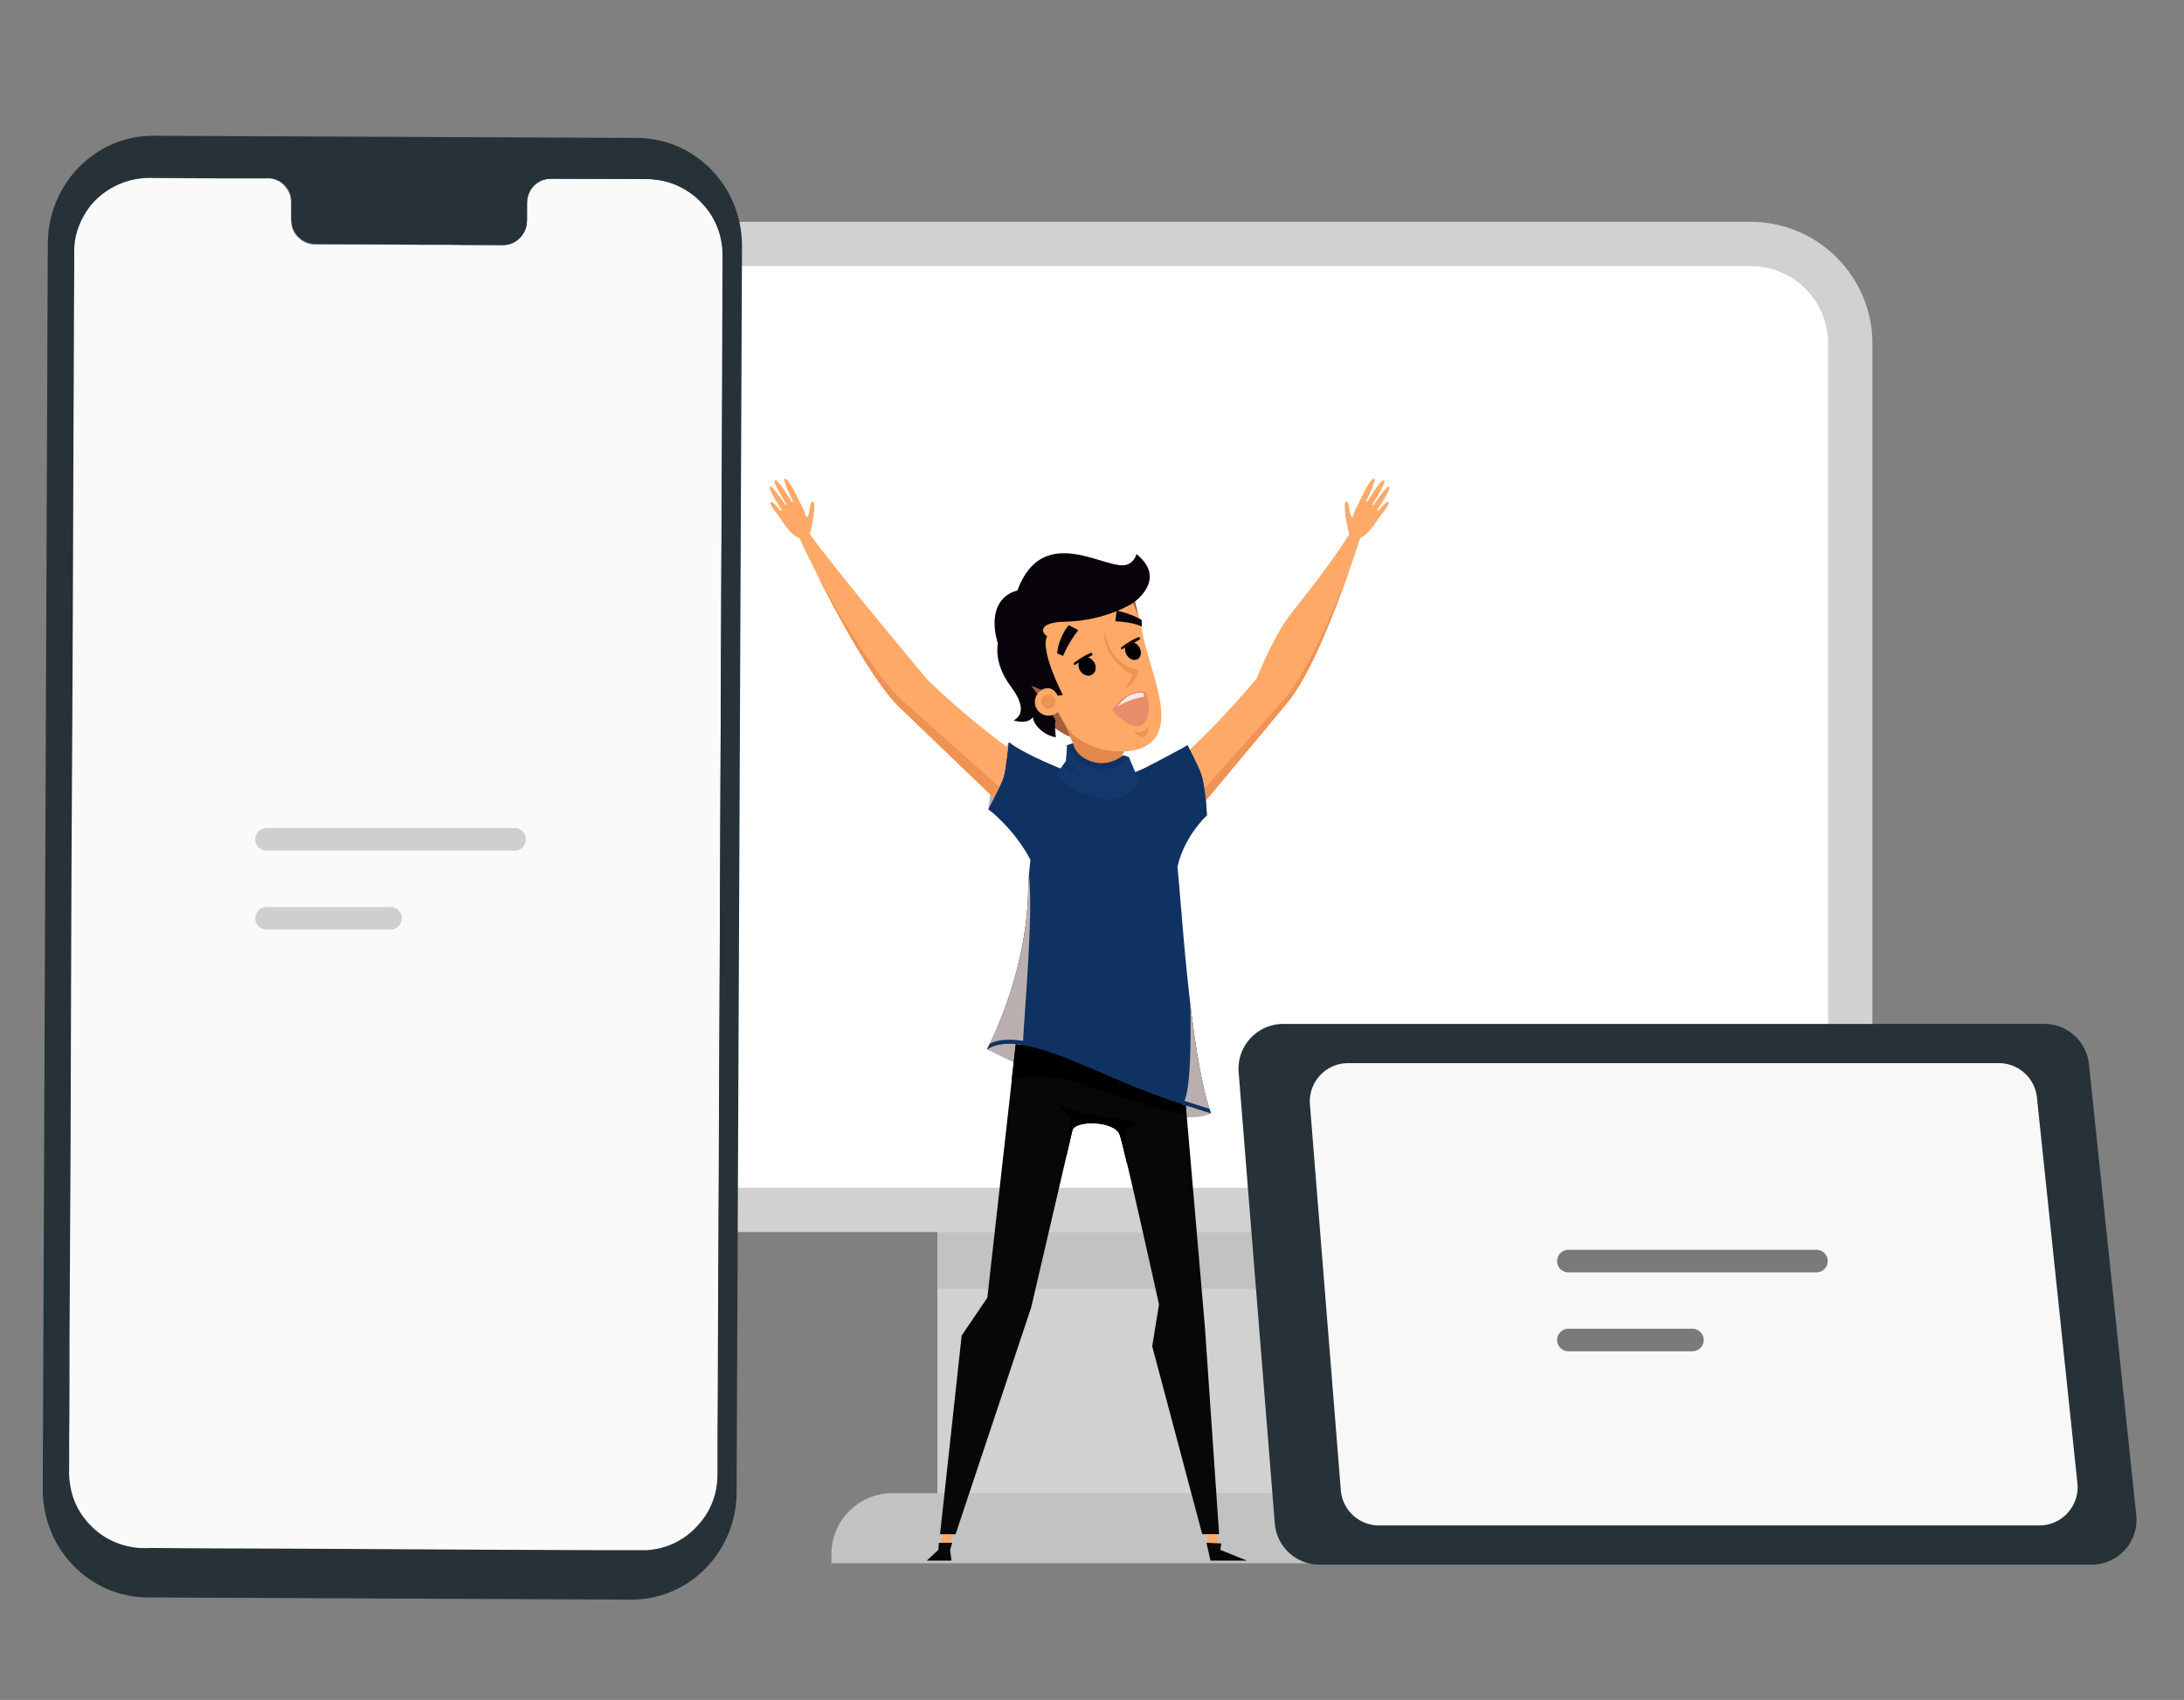 <svg width="370" height="288" fill="none" xmlns="http://www.w3.org/2000/svg"><rect width="100%" height="100%" fill="#808080" stroke="none"/><g clip-path="url(#a)"><path d="M217.265 197.811h-58.46v58.46h58.46v-58.46Z" fill="#D1D1D1"/><path d="M217.273 208.738h-58.461v9.634h58.461v-9.634Z" fill="#C2C2C2"/><path d="M79.523 208.732c-11.373 0-20.625-9.251-20.625-20.625V58.205c0-11.373 9.252-20.625 20.625-20.625h217.065c11.374 0 20.625 9.252 20.625 20.625v129.902c0 11.374-9.251 20.625-20.625 20.625H79.523Z" fill="#D1D1D1"/><path d="M296.576 201.235H79.511c-7.247 0-13.128-5.874-13.128-13.128V58.204c0-7.246 5.874-13.128 13.128-13.128h217.065c7.247 0 13.128 5.874 13.128 13.129v129.902c-.007 7.254-5.881 13.128-13.128 13.128Z" fill="#fff"/><path d="M231.546 264.842h-90.687v-1.557c0-5.698 4.619-10.316 10.317-10.316h70.061c5.698 0 10.316 4.618 10.316 10.316v1.557h-.007Z" fill="#C2C2C2"/><path d="m215.966 258.091-6.122-76.422c-.354-4.418 3.136-8.198 7.568-8.198h128.927a7.59 7.59 0 0 1 7.55 6.799l8.023 76.422c.47 4.482-3.044 8.384-7.551 8.384H223.534a7.592 7.592 0 0 1-7.568-6.985Z" fill="#263238"/><path d="m227.156 252.466-5.235-65.343a6.491 6.491 0 0 1 6.47-7.01h110.236a6.491 6.491 0 0 1 6.456 5.814l6.859 65.343a6.49 6.49 0 0 1-6.455 7.168H233.626a6.49 6.49 0 0 1-6.47-5.972Z" fill="#F8F8F8"/><path d="M265.703 213.648h42.026M265.703 227.023h21.013" stroke="#7A7A7A" stroke-width="3.821" stroke-linecap="round"/><path d="m204.883 262 1.521.115-.341-4.609h-2.141l.961 4.494ZM159.32 261.992h1.664l.805-3.457h-1.93l-.539 3.457ZM228.562 90.524s.723-5.612 2.455-5.612c1.732 0 2.973 2.114 2.666 2.646-1.8 3.177-3.361 3.641-3.361 3.641l-1.76-.675Z" fill="#FFA969"/><path d="M229.642 86.363c.348-.641 2.448-5.571 3.191-5.244.416.184-1.745 4.719-2.414 5.598-.191.219-.811.028-.777-.354ZM230.881 86.31c.403-.607 2.96-5.333 3.662-4.924.355.212-2.175 4.535-2.925 5.353-.212.191-.812-.054-.737-.43ZM231.555 87.28c.416-.6 3.307-5.19 3.777-4.835.491.369-2.284 4.48-3.055 5.278-.211.198-.804-.061-.722-.443ZM231.836 88.82c.423-.477 2.851-4.193 3.396-3.743.396.327-2.175 3.327-2.823 4.084-.204.144-.682-.013-.573-.34ZM228.596 90.54s-.491-1.916-.662-3.204c0 0-.286-2.216.082-2.373.416-.17.627 1.323.661 1.718.028.389.287 1.173.587.846l-.668 3.014Z" fill="#FFA969"/><path d="M205.144 188.601s-6.349 4.807-37.941-10.815c0 0 2.7-3.116 10.733-1.718 6.205 1.084 16.12 5.421 27.208 12.533ZM170.917 125.764s-1.486 2.577-2.264 4.807c-.77 2.23-1.2 6.526-1.2 6.526s2.148-2.237 3.348-5.408c1.2-3.177.116-5.925.116-5.925Z" fill="#BAAFAE"/><path d="M191.243 98.23s1.623 5.081 1.841 7.61c.219 2.53-9.873 18.071-10.61 18.957-1.289 1.541-13.822-7.671-13.904-19.686l22.673-6.88Z" fill="#A35F41"/><path d="M169.087 108.883s-.941 3.259 2.175 7.439c2.857 3.832 1.425 5.21.457 5.728 0 0 2.345.798 3.266-.573 0 .969 1.432 2.98 3.894 3.437 0 0-.287-2.291-.055-2.802.225-.526-9.737-13.229-9.737-13.229Z" fill="#08020A"/><path d="M177.791 131.485s-9.615-5.721-20.6-16.249c0 0-15.568-18.548-20.143-24.95l-1.603.92s10.304 22.202 16.939 28.612c6.634 6.41 21.745 20.832 21.745 20.832l3.662-9.165Z" fill="#FFA969"/><path d="M152.786 118.594c6.349 5.701 20.178 17.982 22.223 19.803l-.9 2.25s-15.111-14.422-21.745-20.832c-4.405-4.248-10.413-15.445-13.966-22.502 3.846 6.941 9.99 17.326 14.388 21.281Z" fill="#EF9354"/><path d="M194.234 133.393s8.913-6.757 18.657-18.452c0 0 2.7-6.75 5.298-10.269s8.101-9.901 11.933-16.781l.437 2.85s-6.492 21.098-12.377 28.21c-5.877 7.112-19.277 23.136-19.277 23.136l-4.671-8.694Z" fill="#FFA969"/><path d="M217.341 118.707c4.071-4.589 8.633-15.357 11.224-22.053-2.373 6.792-6.525 17.6-10.405 22.298-5.878 7.112-19.278 23.137-19.278 23.137l-.913-1.705c2.891-3.218 14.067-15.69 19.372-21.677Z" fill="#EF9354"/><path d="m201.193 126.278-9.185 4.896s-7.153.696-11.763-.689c0 0-6.232-2.475-9.328-4.725 0 0-.457 4.63-.886 6.007-.43 1.378-2.578 5.326-2.578 5.326s4.378 3.321 7.126 8.585l24.896 1.2s.627-4.405 4.978-8.756c-.089-2.57-.519-5.666-.948-6.955-.43-1.282-2.312-4.889-2.312-4.889Z" fill="#103262"/><path d="m200.233 179.56-27.924-4.576-5.039 44.869-4.35 6.41-3.662 33.651h2.632l12.819-38.459 6.983-29.989c.539-1.732 7.214-1.603 8.012.798.928 2.782 6.642 28.728 6.642 28.728l-1.146 7.098 8.469 31.817h2.864l-2.4-35.022-3.9-45.325Z" fill="#070707"/><path d="m171.398 182.874.887-7.89 27.923 4.576.805 9.274c-2.516-.546-7.146-1.616-16.365-4.692-5.496-1.834-8.926-2.175-13.25-1.268Z" fill="#000"/><path d="M205.144 188.599s-6.083-1.759-12.622-4.378c-9.888-3.968-20.259-9.696-25.319-6.437 0 0 6.635-12.165 6.983-26.689.354-14.524 5.312-19.666 11.155-19.836 4.569-.137 11.415-.307 14.054 15.111.594 3.429 1.978 31.639 5.749 42.229Z" fill="#103262"/><path d="M173.327 176.928c0 .04.006.068.013.109-2.448-.409-4.548-.273-6.137.75 0 0 6.635-12.165 6.983-26.69a58.66 58.66 0 0 1 .136-2.816c.812 7.146-1.091 26.649-.995 28.647ZM201.654 170.039c.845 7.201 1.977 14.306 3.491 18.561 0 0-1.984-.573-4.903-1.555 1.5-.968 1.541-10.739 1.412-17.006Z" fill="#BAAFAE"/><path d="M195.795 129.202s-5.496 3.13-10.085 2.96c-2.577-.212-10.085-3.689-10.085-3.689s6.007 7.725 11.674 7.814c5.66.082 8.496-7.085 8.496-7.085Z" fill="#103262"/><path d="M191.453 126.105s-2.196 1.691-1.978 5.666l-7.01-.573s-.259-3.348-.709-5.264c-.702-1.787-1.759-4.316-3.444-6.471l13.141 6.642Z" fill="#E2884B"/><path d="M180.833 123.303c2.284 3.478 8.987 5.108 13.038 3.233 6.477-3.403.129-13.816-.648-21.289l-2.919-7.126-17.804 7.746s6.212 14.211 8.333 17.436Z" fill="#FFA969"/><path d="M175.589 120.005a2.314 2.314 0 1 0 4.03-2.272 2.314 2.314 0 0 0-4.03 2.272Z" fill="#FFA969"/><path d="M193.448 106.152s-1.323-.756-4.487-.893l.198-1.814s2.393.457 4.241 1.575l.048 1.132ZM182.68 106.759l-1.617-.853s-1.657 1.835-1.977 4.78l1.009.437c.007 0 .832-2.148 2.585-4.364Z" fill="#08020A"/><path d="M187.187 106.537c.116 3.805 2.959 6.567 5.762 7.01 0 0-.525 2.25-2.23 3.075 0 0 .73-1.152 1.064-2.332 0 0-5.421-2.884-4.596-7.753ZM176.554 119.457a1.199 1.199 0 0 0 1.637.456c.58-.327.784-1.056.457-1.636a1.2 1.2 0 0 0-1.637-.457 1.2 1.2 0 0 0-.457 1.637Z" fill="#EF9354"/><path d="M182.812 113.265c.293.845 1.138 1.364 1.889 1.166.75-.198 1.118-1.043.825-1.889-.294-.845-1.139-1.364-1.889-1.166-.75.198-1.119 1.043-.825 1.889ZM190.704 110.6c.293.818 1.084 1.35 1.766 1.173.682-.171.995-.975.702-1.8-.293-.819-1.084-1.351-1.766-1.173-.682.177-.996.982-.702 1.8Z" fill="#000"/><path d="m184.91 110.551.219.402-3.144 1.739-.102-.327c1.077-.853 2.134-1.46 3.027-1.814Z" fill="#000"/><path d="m192.972 107.877.218.409-3.205 1.773-.102-.334c1.104-.866 2.182-1.487 3.089-1.848Z" fill="#1C0B04"/><path d="M194.609 123.311s-.852.852-2.523.729c0 0 2.073 2.203 2.523-.729Z" fill="#EF9354"/><path d="M194.077 117.257c-.484-.184-1.241-.253-2.346.177-.955.368-2.237 1.261-3.293 2.898 0 0 2.713 3.178 4.67 2.591 2.223-.579 1.453-5.482.969-5.666Z" fill="#E88D6A"/><path d="m193.715 117.411.136.613s-2.209.3-4.507 1.63c0 0 1.745-2.666 4.371-2.243Z" fill="#F4E9EA"/><path opacity=".7" d="M190.141 120.349c3.491-1.588 4.05 1.132 4.084 1.671-.286.525-.668.771-1.125.907-1.173.348-2.605-.641-3.58-1.5-.307-.307-.177-.723.621-1.078Z" fill="#E88D6A"/><path d="M191.873 102.205s6.089-3.962.648-8.347c0 0-.232 1.344-1.637 1.807-3.389 1.125-14.142-7.405-18.527 4.371-5.912 1.521-4.65 10.447 1.132 15.684l2.96 1.132s1.67-1.078 2.761 1.016l.846-.13s-3.942-7.589-2.653-9.955c-1.118-.703-1.377-2.367 3.041-2.455 6.874-.15 11.429-3.123 11.429-3.123Z" fill="#08020A"/><path d="M192.522 183.536c5.748 2.305 11.149 3.941 12.363 4.303.081.259.17.518.259.764 0 0-6.083-1.76-12.622-4.378-9.888-3.969-20.259-9.697-25.319-6.437 0 0 .184-.341.491-.968 5.217-2.626 15.254 2.877 24.828 6.716Z" fill="#103262"/><path opacity=".3" d="m204.449 138.128-.17-1.548s-3.948 1.978-5.326 4.555l.518 5.748s1.112-4.896 4.978-8.755Z" fill="#103262"/><path d="m199.238 146.377.341-.013c-.007-.109-.566-11.183-3.982-17.075l-.3.171c3.375 5.816 3.934 16.801 3.941 16.917Z" fill="#103262"/><path d="M137.191 90.524s-.723-5.612-2.455-5.612c-1.732 0-2.973 2.114-2.666 2.646 1.8 3.177 3.362 3.641 3.362 3.641l1.759-.675Z" fill="#FFA969"/><path d="M136.119 86.363c-.348-.641-2.448-5.571-3.191-5.244-.416.184 1.745 4.719 2.414 5.598.197.219.811.028.777-.354ZM134.875 86.31c-.402-.607-2.959-5.333-3.661-4.924-.355.212 2.175 4.535 2.925 5.353.204.191.805-.054.736-.43ZM134.226 87.28c-.416-.6-3.307-5.19-3.778-4.835-.491.369 2.285 4.48 3.055 5.278.219.198.805-.061.723-.443ZM133.929 88.82c-.423-.477-2.85-4.193-3.396-3.743-.395.327 2.176 3.327 2.823 4.084.198.144.675-.013.573-.34ZM137.184 90.54s.491-1.916.661-3.204c0 0 .287-2.216-.082-2.373-.415-.17-.627 1.323-.661 1.718-.034.396-.286 1.173-.586.846l.668 3.014Z" fill="#FFA969"/><path d="M170.03 131.773c.429-1.377.886-6.007.886-6.007.177.129.368.259.559.388-.047.45-.477 4.705-.893 6.015-.436 1.384-2.598 5.366-2.598 5.366l-.539-.436c.007 0 2.155-3.948 2.585-5.326ZM203.02 131.492c-.389-1.166-1.903-4.119-2.332-4.951.047-.027.49-.266.49-.266s1.889 3.608 2.319 4.896c.429 1.289.859 4.378.948 6.956-.15.15-.293.3-.437.45-.109-2.666-.545-5.769-.988-7.085Z" fill="#103262"/><path d="m191.266 128.294 1.732 4.125s-1.186 3.294-5.878 2.987c-4.691-.307-8.182-4.262-8.182-4.262l1.663-2.202.171-2.66.989-.341s.327 2.264 3.334 3.164c3.007.9 5.237-1.152 5.237-1.152l.934.341Z" fill="#13386C"/><path d="M191.267 128.294s-1.916 2.734-6.035 1.821c-4.119-.914-4.466-3.833-4.466-3.833l.988-.341s.369 2.51 3.867 3.267c2.605.559 4.705-1.248 4.705-1.248l.941.334Z" fill="#103262"/><path opacity=".6" d="m180.686 127.965.661 1.916 2.053 1.718-2.462-.804-.852-1.2.511-.655.089-.975Z" fill="#103262"/><path d="m192.899 190.092-2.291 1.262.457 5.721-.15-.02c-.566-2.387-1.016-4.167-1.221-4.787-.798-2.401-7.474-2.53-8.012-.798l-.989 4.255-.15-.021.798-6.178-1.95-2.297c4.35 1.943 13.508 2.863 13.508 2.863Z" fill="#000"/><path d="m206.907 261.482-2.516-.109.688 3.028h6.178l-4.521-1.828.171-1.091ZM161.323 261.373h-2.264l-.082 1.2-1.977 1.828h4.207l-.252-1.828.368-1.2Z" fill="#070707"/><path d="m106.921 271-81.933-.367c-9.852-.062-17.807-8.259-17.745-18.414L8.099 41.23C8.16 31.137 16.176 22.94 26.028 23l81.933.367c9.851.062 17.806 8.259 17.745 18.414l-.918 210.989c0 10.094-8.016 18.291-17.867 18.23Z" fill="#263238"/><path d="m109.618 30.342-16.4-.061c-2.263.061-4.038 1.896-3.977 4.16v2.936c.062 2.264-1.774 4.099-3.977 4.16l-31.94-.184c-2.265-.06-4.04-1.957-3.978-4.16v-2.936c.06-2.263-1.714-4.098-3.978-4.16h-5.752l-14.318-.122c-7.098-.061-12.91 5.69-12.972 12.847l-.857 206.707c-.061 7.096 5.69 12.907 12.85 12.968l84.32.367c7.098 0 12.911-5.689 12.972-12.846l.795-206.707c.062-7.157-5.69-12.908-12.788-12.969Z" fill="#FAFAFA"/><path d="M109.621 30.342h.428c.429 0 .857.061 1.285.122 1.714.184 3.366.796 4.834 1.713a12.51 12.51 0 0 1 2.938 2.447 12.152 12.152 0 0 1 2.447 3.854 12.74 12.74 0 0 1 .918 5.261v6.056c-.061 17.19-.122 42.027-.245 72.736-.122 30.71-.245 67.23-.428 107.85 0 5.077 0 10.216-.061 15.416v3.915c0 1.346-.184 2.63-.49 3.915a12.876 12.876 0 0 1-1.652 3.609c-.734 1.101-1.652 2.08-2.692 2.937-2.142 1.713-4.712 2.691-7.465 2.875-.674.061-1.347 0-2.02 0h-6.058l-16.398-.061-33.716-.184-17.256-.061-8.689-.061c-2.998.122-5.935-.673-8.382-2.325-2.448-1.713-4.223-4.221-5.08-7.096-.428-1.407-.55-2.875-.55-4.343v-4.344c0-5.75.061-11.5.061-17.251.061-11.439.123-22.634.123-33.707.122-22.083.183-43.372.306-63.682.122-20.31.183-39.58.244-57.626.062-9.053.062-17.74.123-26.12v-3.12c0-.551.06-1.04.06-1.591 0-.55.123-1.04.246-1.53a13.135 13.135 0 0 1 2.753-5.444c2.631-3.059 6.486-4.772 10.525-4.588l11.259.06h8.015a3.687 3.687 0 0 1 2.51.735c.734.49 1.284 1.224 1.59 2.141.245.857.306 1.713.245 2.57v2.446c.123.796.428 1.53.98 2.142.489.611 1.223 1.04 1.957 1.223.367.122.796.122 1.163.122h5.812l17.012.123 7.587-.123h1.775a3.807 3.807 0 0 0 1.59-.55c.919-.612 1.592-1.53 1.836-2.57.061-.489.123-1.04.123-1.59v-1.53c0-.489 0-.978.06-1.468.062-.489.246-.978.49-1.407.429-.856 1.163-1.468 2.08-1.835.858-.244 1.714-.367 2.57-.244l8.384.06 5.14.062h1.774H94.385c-.857-.061-1.714 0-2.509.245-.857.367-1.59.978-2.02 1.774-.244.428-.366.856-.489 1.345-.06.49-.06.98-.06 1.469v1.529c0 .55 0 1.04-.123 1.59a4.263 4.263 0 0 1-1.897 2.692c-.49.306-1.04.49-1.652.55-.612.062-1.163 0-1.775 0h-7.526l-16.95-.06H53.571c-.428 0-.795 0-1.224-.123-.795-.183-1.468-.612-2.019-1.223a3.812 3.812 0 0 1-.979-2.264c-.061-.428-.061-.856-.061-1.284v-1.224c.061-.795 0-1.652-.245-2.447-.306-.795-.795-1.468-1.468-1.957-.735-.49-1.53-.735-2.387-.673h-8.016l-11.259-.061a13.03 13.03 0 0 0-10.34 4.404 13.3 13.3 0 0 0-2.693 5.322c-.122.49-.184.979-.245 1.53-.061.55-.061 1.04-.061 1.529v3.12c-.061 8.38-.061 17.067-.122 26.121-.062 18.046-.123 37.316-.245 57.626-.123 20.31-.184 41.598-.245 63.682-.061 11.072-.122 22.267-.183 33.707 0 5.689 0 11.439-.062 17.251v4.343c-.06 1.468.123 2.875.49 4.282.795 2.814 2.57 5.2 4.956 6.913a12.951 12.951 0 0 0 8.2 2.264l8.689.061 17.255.061 33.716.183 16.399.062h8.077a12.399 12.399 0 0 0 7.281-2.814c1.041-.857 1.897-1.836 2.631-2.876a12.521 12.521 0 0 0 1.653-3.548c.367-1.223.489-2.569.489-3.854v-3.915c0-5.2.061-10.338.061-15.416.184-40.558.367-77.14.49-107.849.122-30.71.306-55.546.367-72.736v-6.056a12.63 12.63 0 0 0-.918-5.2c-.551-1.407-1.407-2.692-2.386-3.854-.857-.918-1.836-1.774-2.876-2.386-1.469-.918-3.121-1.468-4.773-1.713-.428-.061-.857-.122-1.285-.122-.49.061-.612.061-.612.061Z" fill="#263238"/><path d="M45.148 142.201h42.026M45.148 155.574h21.013" stroke="#CFCFCF" stroke-width="3.821" stroke-linecap="round"/></g><defs><clipPath id="a"><path fill="#fff" d="M0 0h370v288H0z"/></clipPath></defs></svg>